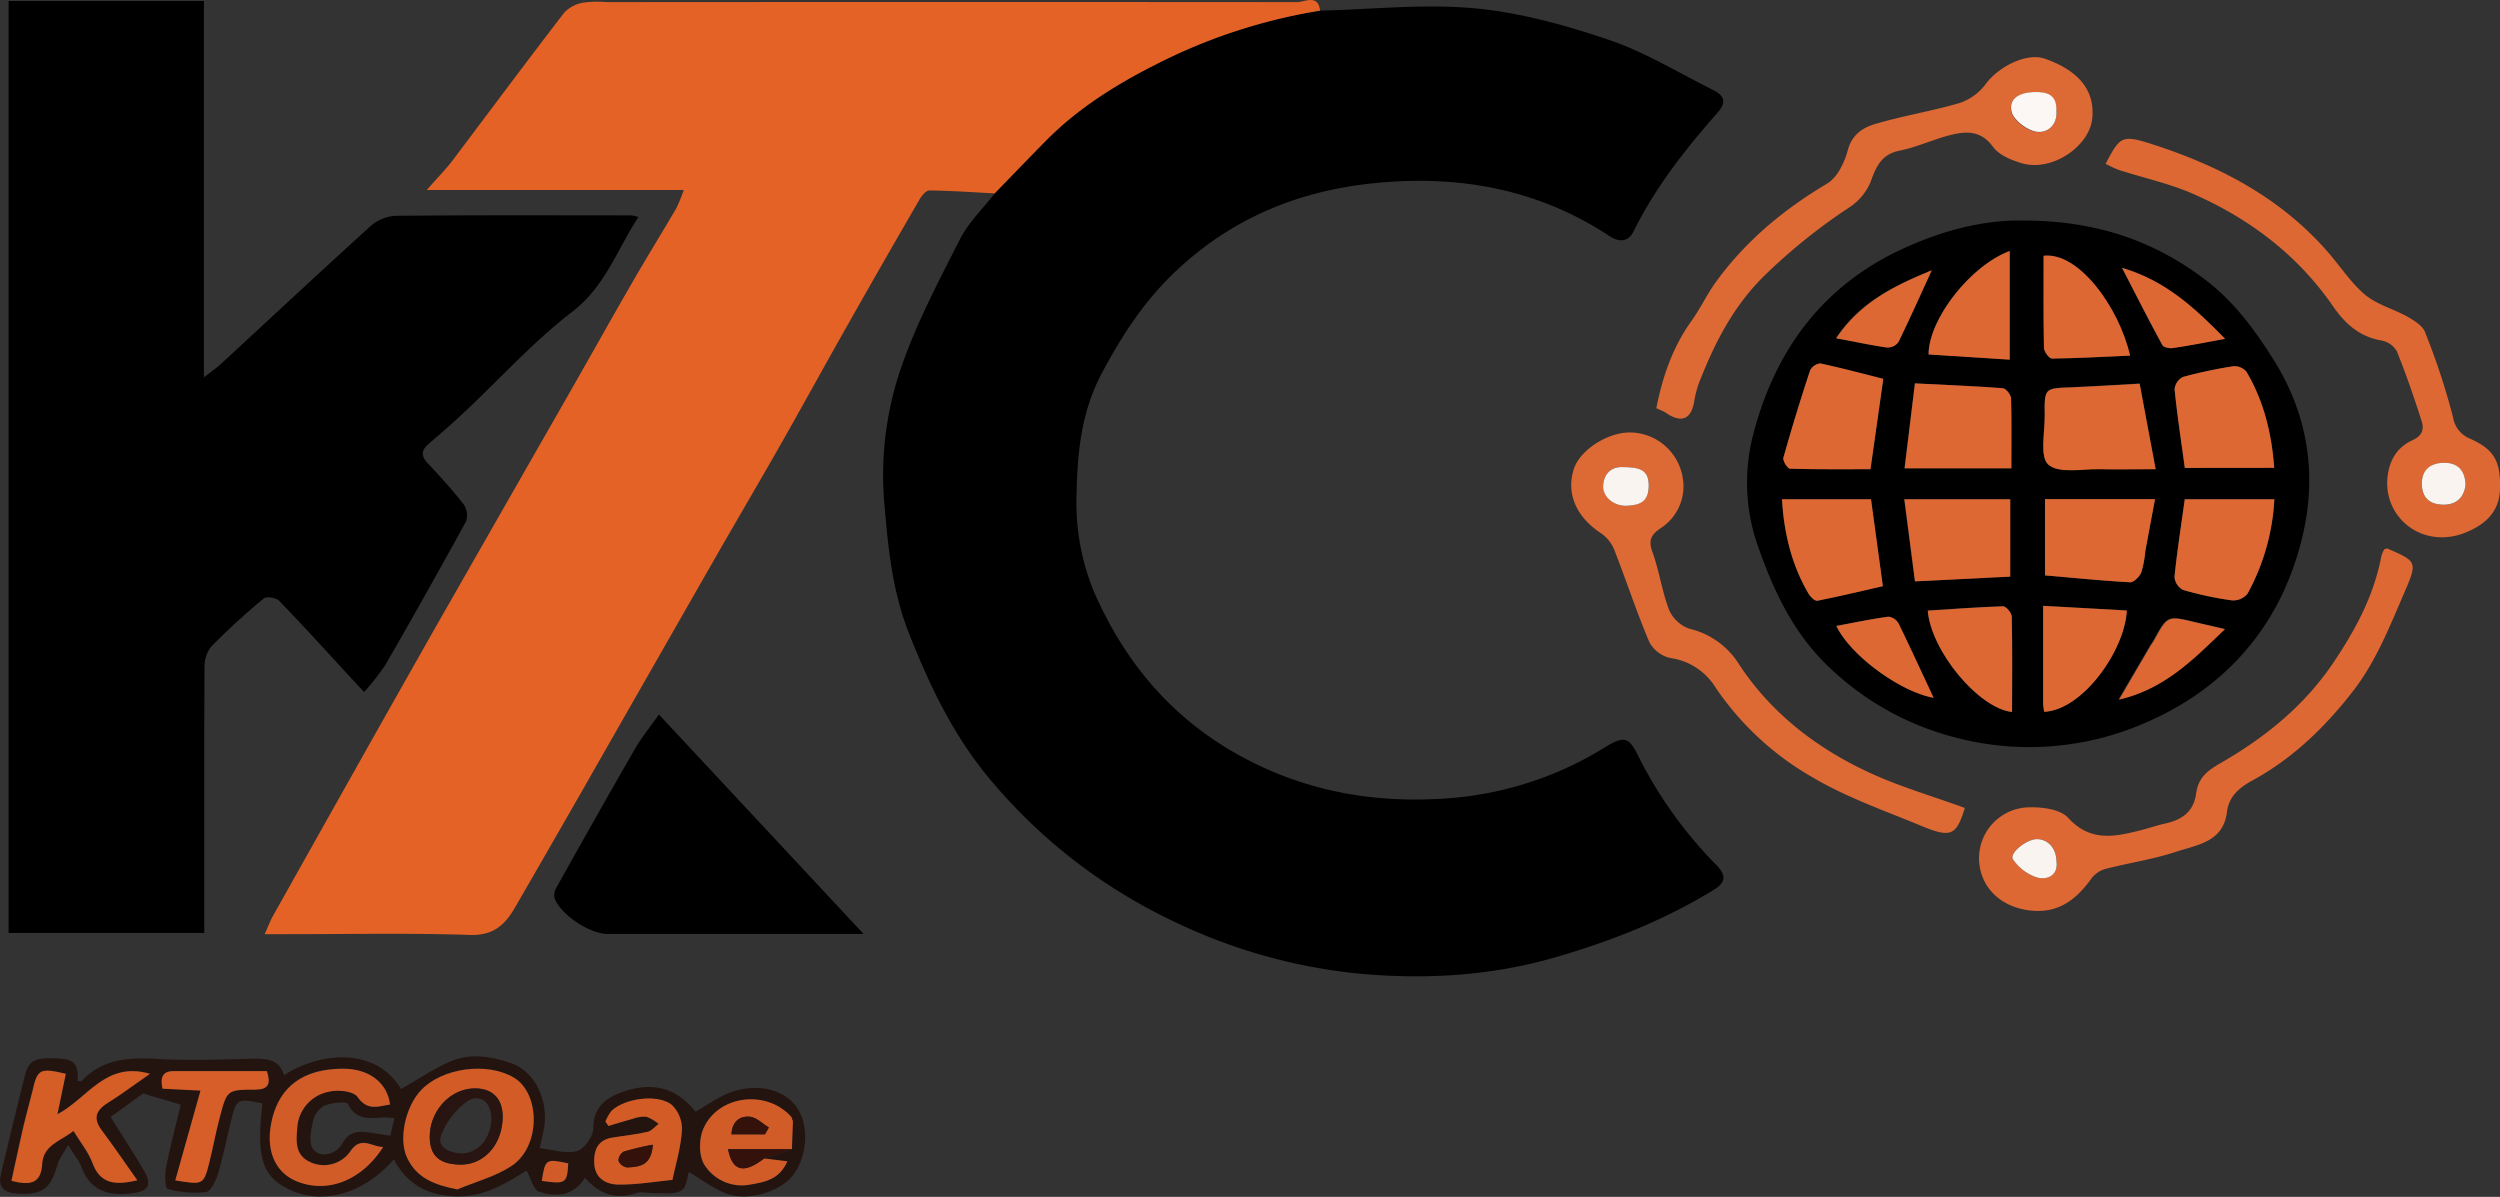 <svg xmlns="http://www.w3.org/2000/svg" id="Layer_1" data-name="Layer 1" viewBox="0 0 540.32 258.67"><rect x="0" y="0" width="540.32" height="258.67" fill="#333333" stroke="none"/><defs fill="#000000"><style>.cls-1{fill:#000000;}.cls-2{fill:#e56226;}.cls-3{fill:#241410;}.cls-4{fill:#dd6935;}.cls-5{fill:#dd6834;}.cls-6{fill:#d35c26;}.cls-7{fill:#d55d26;}.cls-8{fill:#d25c28;}.cls-9{fill:#d15c28;}.cls-10{fill:#d35b26;}.cls-11{fill:#d75e28;}.cls-12{fill:#34110b;}.cls-13{fill:#fcf7f5;}.cls-14{fill:#faf4f1;}.cls-15{fill:#281410;}</style></defs><path class="cls-1" d="M1091.32,338.08c11.16-.26,22.4-1.52,33.44-.5,9.84.91,19.67,3.66,29.09,6.85,7.79,2.65,15,7.1,22.41,10.8,2.49,1.24,3,2.69.88,5-6.92,7.87-13.38,16.09-18.06,25.56-1.26,2.55-3.43,2.2-5.23,1-15.38-10.16-32.47-13.21-50.42-11.46-16.41,1.59-31,7.43-43.35,19.12-6.79,6.43-11.51,13.73-15.84,21.83-4.48,8.39-5.36,17-5.54,26.18a50.58,50.58,0,0,0,3.85,21.43c7,15.89,17.75,28.29,33.59,36.35,13.94,7.1,28.59,9.27,43.76,8a74.55,74.55,0,0,0,32.94-10.91c4.11-2.53,5.21-2.39,7.31,1.95a92.56,92.56,0,0,0,16.91,23.55c2,2.1,2,3.61-.52,5.19-10.76,6.62-22.29,11.17-34.46,14.69-13.9,4-27.93,4.79-42,3.53a119.09,119.09,0,0,1-40.83-11.53,116.48,116.48,0,0,1-38.84-30c-8.1-9.51-13.35-20.43-17.92-32-3.66-9.3-4.55-18.7-5.35-28.3a71.11,71.11,0,0,1,3.53-28.85c3.3-9.7,8.17-18.9,12.83-28.08,1.85-3.65,5-6.64,7.53-9.93,3.69-3.8,7.37-7.63,11.09-11.4,6.79-6.87,14.92-12,23.4-16.29A120,120,0,0,1,1091.32,338.08Z" transform="translate(-806.02 -335.78)" fill="#000000"/><path class="cls-2" d="M1091.32,338.08a120,120,0,0,0-35.84,11.81c-8.48,4.29-16.61,9.42-23.4,16.29-3.72,3.77-7.4,7.6-11.09,11.4-4.7-.25-9.41-.58-14.11-.64-.72,0-1.67,1.14-2.15,2q-7.8,13.44-15.47,27c-4.85,8.56-9.57,17.19-14.43,25.74s-9.85,17-14.74,25.56q-13.9,24.29-27.76,48.59-7.5,13.11-15.06,26.18c-2.13,3.66-4.66,6-9.65,5.84-13.14-.44-26.31-.16-39.47-.17h-4.93c.8-1.77,1.22-2.9,1.79-3.94q10.8-19.24,21.62-38.48,6.89-12.21,13.8-24.4,14.54-25.47,29.09-50.91c4.43-7.77,8.79-15.57,13.26-23.31,3.06-5.3,6.29-10.51,9.38-15.8a33.58,33.58,0,0,0,1.64-4H898.25c2.41-2.74,4.14-4.48,5.61-6.41,8-10.64,16-21.37,24.12-31.94a7.5,7.5,0,0,1,4.15-2.15,22.58,22.58,0,0,1,5-.1q74.68-.06,149.37,0C1088.1,336.14,1090.94,334.52,1091.32,338.08Z" transform="translate(-806.02 -335.78)" fill="#000000"/><path class="cls-1" d="M807.88,336h42.21v81.35c1.82-1.43,2.81-2.11,3.68-2.91,10.73-9.9,21.4-19.88,32.22-29.68a9.06,9.06,0,0,1,5.38-2.33c17-.18,34-.11,51.08-.1a9.3,9.3,0,0,1,1.55.35c-4.65,7.09-7.15,15-14.33,20.5-8.37,6.43-15.55,14.41-23.28,21.67-2.51,2.35-5.11,4.61-7.72,6.85-1.6,1.37-1.71,2.6-.21,4.2,2.69,2.86,5.35,5.78,7.76,8.88a4.18,4.18,0,0,1,.53,3.68q-8.54,15.6-17.43,31a55.67,55.67,0,0,1-4.6,5.89c-1.07-1.14-2-2.15-2.94-3.16-5.12-5.55-10.19-11.15-15.43-16.57-.65-.67-2.75-1-3.35-.48a152.06,152.06,0,0,0-11.31,10.36,6.93,6.93,0,0,0-1.47,4.47c-.09,17.41-.05,34.81-.05,52.22v5.22H807.88Z" transform="translate(-806.02 -335.78)" fill="#000000"/><path class="cls-1" d="M1242.68,383.44c15.93-.09,28.76,4.19,40.23,13,6,4.65,10.31,10.48,14.33,16.83,9.47,14.93,9.9,30.77,3.92,46.54-5.7,15-16.69,25.87-31.66,32.27a62.52,62.52,0,0,1-41.21,3,61.28,61.28,0,0,1-25.76-14c-8.28-7.36-12.81-16.6-16.42-26.84a41.26,41.26,0,0,1-1.28-24.12c4.37-17.22,13.7-31.05,30.14-39.47C1224.25,386,1233.84,383.37,1242.68,383.44Zm-29.63,34.22c-4-1-8.75-2.28-13.58-3.33a2.77,2.77,0,0,0-2.23,1.49q-3.09,9.39-5.78,18.89c-.18.64.9,2.35,1.43,2.37,6,.17,11.95.11,17.39.11C1211.25,430.37,1212.12,424.25,1213.05,417.66Zm55.41,1c-5.1.28-10,.59-14.81.78-5.74.23-5.79.19-5.71,6,.06,3.71-1.13,9,.78,10.69,2.26,2,7.27.87,11.09,1s7.58,0,12.11,0C1270.65,430.43,1269.57,424.65,1268.46,418.71ZM1240.73,437c0-5.33.08-10.22-.09-15.1,0-.79-1.11-2.16-1.78-2.21-6.13-.47-12.28-.71-19-1.05-.76,6.24-1.49,12.25-2.24,18.36Zm37.48,6.68c-.81,5.87-1.67,11.31-2.22,16.79a3.48,3.48,0,0,0,1.85,2.8,72.82,72.82,0,0,0,10.55,2.26,4,4,0,0,0,3.37-1.42,47.41,47.41,0,0,0,5.81-20.43Zm-67.81,0h-19.25c.45,7.47,2.12,14.23,5.76,20.44.39.67,1.36,1.59,1.89,1.49,5.06-1,10.07-2.22,14.16-3.15C1212.05,455.8,1211.26,450,1210.4,443.69Zm67.82-6.78h19.32c-.56-7.59-2.28-14.47-6-20.77a3.37,3.37,0,0,0-2.79-1.19,97.14,97.14,0,0,0-10.94,2.32,3.33,3.33,0,0,0-1.8,2.66C1276.57,425.52,1277.43,431.09,1278.22,436.91ZM1248,460.14c6.39.55,12.38,1.16,18.39,1.49.79,0,2-1.2,2.41-2.11a21.5,21.5,0,0,0,.87-4.53c.69-3.75,1.39-7.49,2.11-11.34H1248Zm-7.54-16.46h-22.9c.78,6.05,1.52,11.75,2.3,17.75l17-.85,3.59-.17Zm7.33,45.94c8.44-.4,17.5-13.46,17.84-21.92l-18.07-1c0,7.55,0,14.35,0,21.15A14.68,14.68,0,0,0,1247.83,489.62Zm18.57-77c-2.47-10.64-11.2-22.47-18.69-21.57,0,6.61-.06,13.26.08,19.91,0,.81,1.12,2.3,1.7,2.3C1255.09,413.21,1260.69,412.89,1266.4,412.64Zm-25.51,77c0-7.07.06-13.86-.08-20.65,0-.77-1.22-2.2-1.84-2.18-5.44.17-10.88.59-16.3.93C1223.37,476.49,1233.66,488.89,1240.89,489.66Zm-.51-76.14V390c-8.52,3.19-17.51,14.76-17.53,22.37Zm-16.45,73.07c-2.56-5.47-5-10.79-7.59-16a2.93,2.93,0,0,0-2.2-1.5c-3.72.5-7.4,1.29-11.26,2C1206,477.57,1216.94,485.39,1223.93,486.59Zm40,.37c9.88-2.24,16.06-8.56,22.9-15.24-2.65-.61-4.49-1-6.32-1.46-6.07-1.47-6.07-1.48-9,3.86-.23.43-.54.81-.79,1.23Zm.71-93.29c3.1,6,5.83,11.41,8.72,16.73.27.49,1.53.76,2.26.64,3.49-.53,7-1.23,11.29-2C1280.27,402.22,1274,396.43,1264.66,393.67Zm-41.14.55c-7.84,3.23-15.37,6.75-20.63,14.66,4,.76,7.48,1.52,11,2a2.94,2.94,0,0,0,2.44-1.14C1218.81,404.63,1221.14,399.41,1223.52,394.22Z" transform="translate(-806.02 -335.78)" fill="#000000"/><path class="cls-3" d="M867.42,568.15c8.14-5.25,20-5.92,25.28,3,3.58-2,7-4.4,10.73-6,4.31-1.79,8.88-1.08,13.21.46,5.1,1.82,8.15,8.38,6.87,14.49-.27,1.26-.55,2.5-.84,3.81,2.78.32,5.6,1.31,8,.67,1.58-.42,3.55-3.17,3.57-4.9,0-4.5,2.61-6.56,6.12-7.83,6.65-2.41,11.84-1,16,4.2,2.47-1.4,4.84-3.19,7.5-4.16,5.86-2.13,11.64-.66,14.35,3.19s2.36,10.39-.7,14.57c-2.74,3.74-10.05,5.91-14.77,4-2.82-1.17-5.33-3.08-7.83-4.57-.33.92-.46,3.29-1.62,4-1.42.91-3.71.51-5.63.58-1.41.06-3-.43-4.22,0-4.35,1.43-7.82.24-11-3.32-2.45,3.94-6.21,4.21-9.9,3-1.21-.39-1.75-2.84-2.72-4.57-4.14,2.56-8.81,5.6-14.73,5.57-6.18,0-11-2.34-13.94-8-7,8.05-15.84,9.51-22.12,6.75s-7.71-6.89-6.28-18.84c-5.56-1.1-5.58-1.11-6.9,4.2-.93,3.73-1.65,7.52-2.76,11.18-.45,1.46-1.57,3.67-2.6,3.81a22.71,22.71,0,0,1-8.27-.7c-.48-.12-.62-3.06-.32-4.58.91-4.63,2.12-9.19,3.18-13.63l-8.15-2.43-7,5.1c2.42,3.87,4.89,7.63,7.16,11.5,1.9,3.23,1,4.58-2.68,5-5,.59-8.84-.53-10.78-5.68-.53-1.4-1.55-2.61-2.88-4.76-1,1.8-1.93,2.92-2.29,4.2-1.51,5.38-3.39,6.68-9,6.26-2.93-.23-3.85-1.68-3.21-4.36,1.68-7,3.36-14,5.09-20.92.92-3.74,2.41-4.29,8.2-3.81,3.27.27,3.35,2.43,3.28,4.78.4,0,.77.16.87,0,4.49-4.84,10.14-5.13,16.29-4.77,7.06.41,14.17.11,21.26-.07C864,564.62,866.38,564.87,867.42,568.15Zm109.72,16q.11-3.06.22-6.1c.06-.1.21-.25.19-.28a3.82,3.82,0,0,0-.45-.45c-5.33-6.16-16.09-4.86-19.17,2.63-.9,2.2-.9,5.71.3,7.6a9.55,9.55,0,0,0,10,4.26c3-.53,6.24-1.11,7.91-5l-5-.62Zm-72.28,8.7c3.93-1.66,8.22-2.77,11.72-5.08,6.32-4.18,6.37-15.56.49-19.07s-15.41-2.13-20,2.65c-3.44,3.59-5,10.64-3.05,14.7C896.1,590.39,899.9,591.89,904.86,592.84Zm-84.62-25c-5.64-1.33-6.14-1-7.28,3.82-.62,2.62-1.35,5.21-2,7.84-.87,3.8-1.68,7.62-2.52,11.47,3.85,1,6.38.62,6.62-3.56s4-5,6.78-7.24c1.54,2.54,3.23,4.59,4.11,6.94,1.71,4.6,5,4.85,9.69,3.75-2.68-3.78-5.07-7.31-7.62-10.71-2.1-2.79-1.2-4.55,1.5-6.21s5.52-3.8,8.84-6.1c-9.6-2.79-13.43,5.34-20,8.75C819.12,573.26,819.68,570.55,820.24,567.86Zm70.06,6.65c-.5-4.53-4.38-7.81-10.29-7.77-7.19,0-13.43,2.84-15.29,11.28-1.35,6.15.58,11.08,5.32,13,6.67,2.76,14.07-.07,18.76-7.37-2.44,0-4.69-2.38-6.93.72a7,7,0,0,1-8.86,2.53c-3.29-1.52-3-4.49-2.78-7.32a8.44,8.44,0,0,1,6.81-7.88c1.94-.49,5.33-.15,6.23,1.12C885.48,576,887.76,574.85,890.3,574.51Zm61.05,16.28c.73-3.47,1.84-7.08,2.08-10.74a7.22,7.22,0,0,0-2.24-5.48c-3.18-2.38-10.16-1.36-13,1.36a8.81,8.81,0,0,0-1.29,2.32l.66.91c1.73-.51,3.45-1.06,5.19-1.52a7.25,7.25,0,0,1,3-.47,9.37,9.37,0,0,1,2.65,1.55c-.79.59-1.5,1.51-2.38,1.71-2.49.57-5,.85-7.59,1.25-3.27.51-4.09,2.82-3.94,5.64.17,3.24,2.65,4.5,5.29,4.51C943.61,591.84,947.47,591.17,951.35,590.79Zm-102-19.3c-1.92,6.82-3.68,13.09-5.45,19.39,6.13,1,6.15,1,7.47-4.37.76-3.12,1.35-6.29,2.17-9.39,1.51-5.71,1.55-5.81,7.53-5.85,3,0,3.51-1.24,2.61-4h-6.17c-4.64,0-9.28,0-13.92,0-2.55,0-2.94,1.43-2.46,3.79Zm41.91,5.93c-.89,0-1.52-.14-2.14-.12-3,.12-6.08.83-7.9-2.93-.28-.6-3.49-.25-5.06.37A5,5,0,0,0,873.7,578c-.45,1.95-1,4.54-.09,6,1.33,2.13,5,1.47,6.4-1.09s3.41-2.73,5.83-2.35c1.49.24,3,.44,4.54.67C890.72,579.76,891,578.68,891.27,577.42ZM923.12,591c5.18.75,5.46.55,5.71-3.78C924,586.18,923.87,586.24,923.12,591Z" transform="translate(-806.02 -335.78)" fill="#000000"/><path class="cls-1" d="M948.43,490.21l44.23,47.42h-3.94q-25.69,0-51.39,0c-3.87,0-10.17-4.19-11.46-7.75a3.36,3.36,0,0,1,.48-2.41c5.6-10,11.22-20,16.94-29.89C944.73,495.1,946.58,492.84,948.43,490.21Z" transform="translate(-806.02 -335.78)" fill="#000000"/><path class="cls-4" d="M1164,424c1.35-6.88,3.58-13.3,7.69-19,1.86-2.59,3.22-5.55,5.09-8.14,6.43-8.93,14.68-15.77,24.13-21.4,2.18-1.29,3.75-4.52,4.45-7.16.92-3.49,3.36-5,6.1-5.77,6-1.76,12.25-2.76,18.26-4.54a11.78,11.78,0,0,0,5.52-4.12c2.86-3.82,8.89-6.73,12.68-5.42,7.39,2.57,10.9,6.9,10.3,12.9-.62,6.16-8.84,11.65-15.28,9.7-2.25-.68-4.9-1.77-6.18-3.54-2.6-3.56-5.78-3.4-9.18-2.55-3.7.93-7.21,2.61-10.93,3.36-3.94.79-5.11,3.34-6.3,6.68a12.21,12.21,0,0,1-4.64,5.6,124.22,124.22,0,0,0-17.83,14.25c-7.16,6.82-11.3,15.06-14.75,23.92a24.2,24.2,0,0,0-1,4.1c-.7,3.42-2.53,4.24-5.52,2.5C1165.94,424.84,1165.12,424.49,1164,424Zm86.44-64.28c.09-3.34-2-4.06-4.78-4s-5.69,1.22-4.9,4.31c.47,1.83,3.29,3.94,5.32,4.27C1248.45,364.62,1250.74,362.86,1250.48,359.67Z" transform="translate(-806.02 -335.78)" fill="#000000"/><path class="cls-5" d="M1321.36,454.47c.39-.09.55-.18.64-.14,6.13,2.68,6.54,2.86,4,8.74-3.2,7.41-6.23,15.19-11,21.52-6,7.88-13.22,15-22.14,19.85-2.9,1.58-5.12,3.48-5.53,6.83-.8,6.5-6.4,7.08-10.89,8.57-5.07,1.68-10.45,2.45-15.64,3.81a5.86,5.86,0,0,0-2.91,2.2c-3.39,4.65-7.39,7.56-13.63,6.64-6-.89-10.28-5-10.51-10.91a11,11,0,0,1,10.36-11.3c3-.14,7.15.33,8.89,2.25,4.77,5.23,10,4.12,15.49,2.74,1.87-.46,3.69-1.11,5.57-1.52,3.6-.78,6.1-2.62,6.61-6.49.43-3.18,2.17-4.77,5.08-6.44,9.7-5.56,18.27-12.4,24.7-22,4.8-7.16,8.65-14.41,10.25-22.85A6.27,6.27,0,0,1,1321.36,454.47Zm-70.89,67.39c0-2.81-1.81-4.69-4.17-4.72s-6.1,3.07-5.21,4.38a10,10,0,0,0,5.23,3.92C1248.69,526,1250.92,524.87,1250.47,521.86Z" transform="translate(-806.02 -335.78)" fill="#000000"/><path class="cls-4" d="M1230.67,510.4c-1.79,5.86-2.93,6.53-9.1,4-8-3.34-16.35-6.2-23.76-10.59a63.13,63.13,0,0,1-21-19.42,13.72,13.72,0,0,0-9.81-6.4,6.86,6.86,0,0,1-4.51-3.43c-2.77-6.55-5-13.33-7.58-19.95A8.08,8.08,0,0,0,1152,451c-5.27-3.45-7.54-8.57-5.84-13.83,1.37-4.26,7.65-8.19,12.64-7.91A11.65,11.65,0,0,1,1169.7,439a10.77,10.77,0,0,1-4.86,11c-2,1.39-2.59,2.57-1.69,5.06,1.48,4.08,2.06,8.5,3.61,12.54a7.52,7.52,0,0,0,4.34,4.05,17.36,17.36,0,0,1,10.86,7.83c6.72,10.2,16.29,17.71,27.31,22.92C1216.11,505.67,1223.49,507.77,1230.67,510.4Zm-74.13-73.67c-1.6-.06-3.75.78-4,3.89-.22,2.47,2.26,4.62,5.19,4.47,2.63-.14,4.62-.92,4.66-4.29S1160.42,436.74,1156.54,436.73Z" transform="translate(-806.02 -335.78)" fill="#000000"/><path class="cls-5" d="M1261.1,371.18c3.27-6.11,3.38-6.44,11.11-3.89,14.28,4.72,27.27,11.68,37.25,23.34,2.57,3,4.79,6.42,7.78,8.9,2.53,2.08,6,3,8.94,4.61,1.54.88,3.47,2,4,3.53a148.94,148.94,0,0,1,6,18.25,6,6,0,0,0,3.75,4.7c5.13,2.29,6.6,4.85,6.4,10.94-.16,4.72-2.93,7.36-7,9.14-9.38,4.08-18.06-2.79-17.33-11.5.32-3.85,2.08-6.74,5.38-8.26,2.21-1,2.61-2.43,2-4.21-1.62-5.07-3.35-10.13-5.35-15.06a4.88,4.88,0,0,0-3.3-2.3c-4.84-.81-8-3.75-10.6-7.58-7.65-11-18-18.8-30.11-24.11-5.13-2.24-10.71-3.45-16.07-5.17A26.82,26.82,0,0,1,1261.1,371.18Zm77.79,69.46c-.07-3.35-2-4.87-4.64-4.84s-4.92,1.41-4.8,4.75c.11,2.84,1.7,4.18,4.37,4.3C1336.91,445,1338.52,443.33,1338.89,440.64Z" transform="translate(-806.02 -335.78)" fill="#000000"/><path class="cls-5" d="M1213.05,417.66c-.93,6.59-1.8,12.71-2.77,19.53-5.44,0-11.42.06-17.39-.11-.53,0-1.61-1.73-1.43-2.37q2.67-9.51,5.78-18.89a2.77,2.77,0,0,1,2.23-1.49C1204.3,415.38,1209.08,416.66,1213.05,417.66Z" transform="translate(-806.02 -335.78)" fill="#000000"/><path class="cls-5" d="M1268.46,418.71c1.11,5.94,2.19,11.72,3.46,18.49-4.53,0-8.32.07-12.11,0s-8.83,1-11.09-1c-1.91-1.68-.72-7-.78-10.69-.08-5.84,0-5.8,5.71-6C1258.51,419.3,1263.36,419,1268.46,418.71Z" transform="translate(-806.02 -335.78)" fill="#000000"/><path class="cls-5" d="M1240.73,437h-23.07c.75-6.11,1.48-12.12,2.24-18.36,6.68.34,12.83.58,19,1.05.67.05,1.76,1.42,1.78,2.21C1240.81,426.79,1240.73,431.68,1240.73,437Z" transform="translate(-806.02 -335.78)" fill="#000000"/><path class="cls-5" d="M1278.21,443.69h19.36a47.41,47.41,0,0,1-5.81,20.43,4,4,0,0,1-3.37,1.42,72.82,72.82,0,0,1-10.55-2.26,3.48,3.48,0,0,1-1.85-2.8C1276.54,455,1277.4,449.56,1278.21,443.69Z" transform="translate(-806.02 -335.78)" fill="#000000"/><path class="cls-5" d="M1210.4,443.69c.86,6.26,1.65,12.11,2.56,18.78-4.09.93-9.1,2.14-14.16,3.15-.53.1-1.5-.82-1.89-1.49-3.64-6.21-5.31-13-5.76-20.44Z" transform="translate(-806.02 -335.78)" fill="#000000"/><path class="cls-5" d="M1278.22,436.91c-.79-5.82-1.65-11.39-2.21-17a3.33,3.33,0,0,1,1.8-2.66,97.14,97.14,0,0,1,10.94-2.32,3.37,3.37,0,0,1,2.79,1.19c3.72,6.3,5.44,13.18,6,20.77Z" transform="translate(-806.02 -335.78)" fill="#000000"/><path class="cls-5" d="M1248,460.14V443.65h23.78c-.72,3.85-1.42,7.59-2.11,11.34a21.5,21.5,0,0,1-.87,4.53c-.38.91-1.62,2.15-2.41,2.11C1260.42,461.3,1254.43,460.69,1248,460.14Z" transform="translate(-806.02 -335.78)" fill="#000000"/><path class="cls-5" d="M1240.5,443.68v16.73l-3.59.17-17,.85c-.78-6-1.52-11.7-2.3-17.75Z" transform="translate(-806.02 -335.78)" fill="#000000"/><path class="cls-5" d="M1247.83,489.62a14.68,14.68,0,0,1-.22-1.74c0-6.8,0-13.6,0-21.15l18.07,1C1265.33,476.16,1256.27,489.22,1247.83,489.62Z" transform="translate(-806.02 -335.78)" fill="#000000"/><path class="cls-5" d="M1266.4,412.64c-5.71.25-11.31.57-16.91.64-.58,0-1.69-1.49-1.7-2.3-.14-6.65-.08-13.3-.08-19.91C1255.2,390.17,1263.93,402,1266.4,412.64Z" transform="translate(-806.02 -335.78)" fill="#000000"/><path class="cls-5" d="M1240.89,489.66c-7.23-.77-17.52-13.17-18.22-21.9,5.42-.34,10.86-.76,16.3-.93.62,0,1.82,1.41,1.84,2.18C1241,475.8,1240.89,482.59,1240.89,489.66Z" transform="translate(-806.02 -335.78)" fill="#000000"/><path class="cls-5" d="M1240.38,413.52l-17.53-1.12c0-7.61,9-19.18,17.53-22.37Z" transform="translate(-806.02 -335.78)" fill="#000000"/><path class="cls-5" d="M1223.93,486.59c-7-1.2-17.89-9-21-15.52,3.86-.72,7.54-1.51,11.26-2a2.93,2.93,0,0,1,2.2,1.5C1218.93,475.8,1221.37,481.12,1223.93,486.59Z" transform="translate(-806.02 -335.78)" fill="#000000"/><path class="cls-5" d="M1264,487l6.8-11.61c.25-.42.56-.8.79-1.23,2.92-5.34,2.92-5.33,9-3.86,1.83.44,3.67.85,6.32,1.46C1280,478.4,1273.83,484.72,1264,487Z" transform="translate(-806.02 -335.78)" fill="#000000"/><path class="cls-5" d="M1264.66,393.67c9.37,2.76,15.61,8.55,22.27,15.34-4.33.8-7.8,1.5-11.29,2-.73.12-2-.15-2.26-.64C1270.49,405.08,1267.76,399.68,1264.66,393.67Z" transform="translate(-806.02 -335.78)" fill="#000000"/><path class="cls-5" d="M1223.52,394.22c-2.38,5.19-4.71,10.41-7.21,15.54a2.94,2.94,0,0,1-2.44,1.14c-3.5-.5-7-1.26-11-2C1208.15,401,1215.68,397.45,1223.52,394.22Z" transform="translate(-806.02 -335.78)" fill="#000000"/><path class="cls-6" d="M904.86,592.84c-5-1-8.76-2.45-10.83-6.8-1.93-4.06-.39-11.11,3.05-14.7,4.58-4.78,14.26-6.06,20-2.65s5.83,14.89-.49,19.07C913.08,590.07,908.79,591.18,904.86,592.84Zm9.8-15.76c0-3.94-2.3-6.16-6.23-6.06-5.22.13-9.59,5-9.53,10.56.05,4,2.16,5.88,6.76,5.9C910.76,587.49,914.69,583,914.66,577.08Z" transform="translate(-806.02 -335.78)" fill="#000000"/><path class="cls-7" d="M820.24,567.86c-.56,2.69-1.12,5.4-1.81,8.75,6.54-3.41,10.37-11.54,20-8.75-3.32,2.3-6,4.34-8.84,6.1s-3.6,3.42-1.5,6.21c2.55,3.4,4.94,6.93,7.62,10.71-4.74,1.1-8,.85-9.69-3.75-.88-2.35-2.57-4.4-4.11-6.94-2.74,2.24-6.53,2.94-6.78,7.24s-2.77,4.55-6.62,3.56c.84-3.85,1.65-7.67,2.52-11.47.61-2.63,1.34-5.22,2-7.84C814.1,566.83,814.6,566.53,820.24,567.86Z" transform="translate(-806.02 -335.78)" fill="#000000"/><path class="cls-8" d="M890.3,574.51c-2.54.34-4.82,1.45-7-1.65-.9-1.27-4.29-1.61-6.23-1.12a8.44,8.44,0,0,0-6.81,7.88c-.23,2.83-.51,5.8,2.78,7.32a7,7,0,0,0,8.86-2.53c2.24-3.1,4.49-.74,6.93-.72-4.69,7.3-12.09,10.13-18.76,7.37-4.74-2-6.67-6.89-5.32-13,1.86-8.44,8.1-11.24,15.29-11.28C885.92,566.7,889.8,570,890.3,574.51Z" transform="translate(-806.02 -335.78)" fill="#000000"/><path class="cls-9" d="M971.18,586.15l5,.62c-1.67,3.92-4.9,4.5-7.91,5a9.55,9.55,0,0,1-10-4.26c-1.2-1.89-1.2-5.4-.3-7.6,3.08-7.49,13.84-8.79,19.17-2.63.09.24.17.49.26.73q-.12,3-.22,6.1H963.37C964.3,589,966.85,589.49,971.18,586.15Zm.16-5.21.83-1.48c-1.36-.82-2.66-2.18-4.09-2.33-2.13-.22-3.82,1-4,3.81Z" transform="translate(-806.02 -335.78)" fill="#000000"/><path class="cls-10" d="M951.35,590.79c-3.88.38-7.74,1.05-11.6,1-2.64,0-5.12-1.27-5.29-4.51-.15-2.82.67-5.13,3.94-5.64,2.54-.4,5.1-.68,7.59-1.25.88-.2,1.59-1.12,2.38-1.71a9.37,9.37,0,0,0-2.65-1.55,7.25,7.25,0,0,0-3,.47c-1.74.46-3.46,1-5.19,1.52l-.66-.91a8.81,8.81,0,0,1,1.29-2.32c2.86-2.72,9.84-3.74,13-1.36a7.22,7.22,0,0,1,2.24,5.48C953.19,583.71,952.08,587.32,951.35,590.79Zm-4.24-7.61a58.29,58.29,0,0,0-6.27,1.5,2.34,2.34,0,0,0-1.15,2,2.43,2.43,0,0,0,1.88,1.42C944.09,588,946.82,587.81,947.11,583.18Z" transform="translate(-806.02 -335.78)" fill="#000000"/><path class="cls-11" d="M849.36,571.49l-8.22-.42c-.48-2.36-.09-3.79,2.46-3.79,4.64,0,9.28,0,13.92,0h6.17c.9,2.8.37,4-2.61,4-6,0-6,.14-7.53,5.85-.82,3.1-1.41,6.27-2.17,9.39-1.32,5.4-1.34,5.39-7.47,4.37C845.68,584.58,847.44,578.31,849.36,571.49Z" transform="translate(-806.02 -335.78)" fill="#000000"/><path class="cls-12" d="M971.18,586.15c-4.33,3.34-6.88,2.87-7.81-2h13.77Z" transform="translate(-806.02 -335.78)" fill="#000000"/><path class="cls-9" d="M923.12,591c.75-4.74.86-4.8,5.71-3.78C928.58,591.53,928.3,591.73,923.12,591Z" transform="translate(-806.02 -335.78)" fill="#000000"/><path class="cls-12" d="M977.36,578c-.09-.24-.17-.49-.26-.73a3.82,3.82,0,0,1,.45.45S977.42,577.94,977.36,578Z" transform="translate(-806.02 -335.78)" fill="#000000"/><path class="cls-13" d="M1250.47,359.67c.27,3.19-2,4.95-4.35,4.58-2-.33-4.85-2.44-5.32-4.27-.79-3.09,2-4.24,4.9-4.31S1250.57,356.33,1250.47,359.67Z" transform="translate(-806.02 -335.78)" fill="#000000"/><path class="cls-14" d="M1250.47,521.86c.45,3-1.78,4.17-4.15,3.58a10,10,0,0,1-5.23-3.92c-.89-1.31,2.92-4.41,5.21-4.38S1250.43,519.05,1250.47,521.86Z" transform="translate(-806.02 -335.78)" fill="#000000"/><path class="cls-14" d="M1156.54,436.73c3.88,0,5.85.57,5.82,4.07s-2,4.15-4.66,4.29c-2.93.15-5.41-2-5.19-4.47C1152.79,437.51,1154.94,436.67,1156.54,436.73Z" transform="translate(-806.02 -335.78)" fill="#000000"/><path class="cls-14" d="M1338.89,440.64c-.37,2.69-2,4.34-5.07,4.21-2.67-.12-4.26-1.46-4.37-4.3-.12-3.34,2-4.73,4.8-4.75S1338.82,437.29,1338.89,440.64Z" transform="translate(-806.02 -335.78)" fill="#000000"/><path class="cls-15" d="M914.66,577.08c0,5.87-3.9,10.41-9,10.4-4.6,0-6.71-1.86-6.76-5.9-.06-5.58,4.31-10.43,9.53-10.56C912.36,570.92,914.64,573.14,914.66,577.08Zm-2.45.73c.17-3.59-2.38-5.86-5.22-4a16.59,16.59,0,0,0-5.53,7.07c-1.11,2.54,1.18,3.81,3.55,4.12C908.85,585.5,912,582.3,912.21,577.81Z" transform="translate(-806.02 -335.78)" fill="#000000"/><path class="cls-12" d="M971.34,580.94h-7.22c.14-2.85,1.83-4,4-3.81,1.43.15,2.73,1.51,4.09,2.33Z" transform="translate(-806.02 -335.78)" fill="#000000"/><path class="cls-12" d="M947.11,583.18c-.29,4.63-3,4.77-5.54,4.91a2.43,2.43,0,0,1-1.88-1.42,2.34,2.34,0,0,1,1.15-2A58.29,58.29,0,0,1,947.11,583.18Z" transform="translate(-806.02 -335.78)" fill="#000000"/></svg>